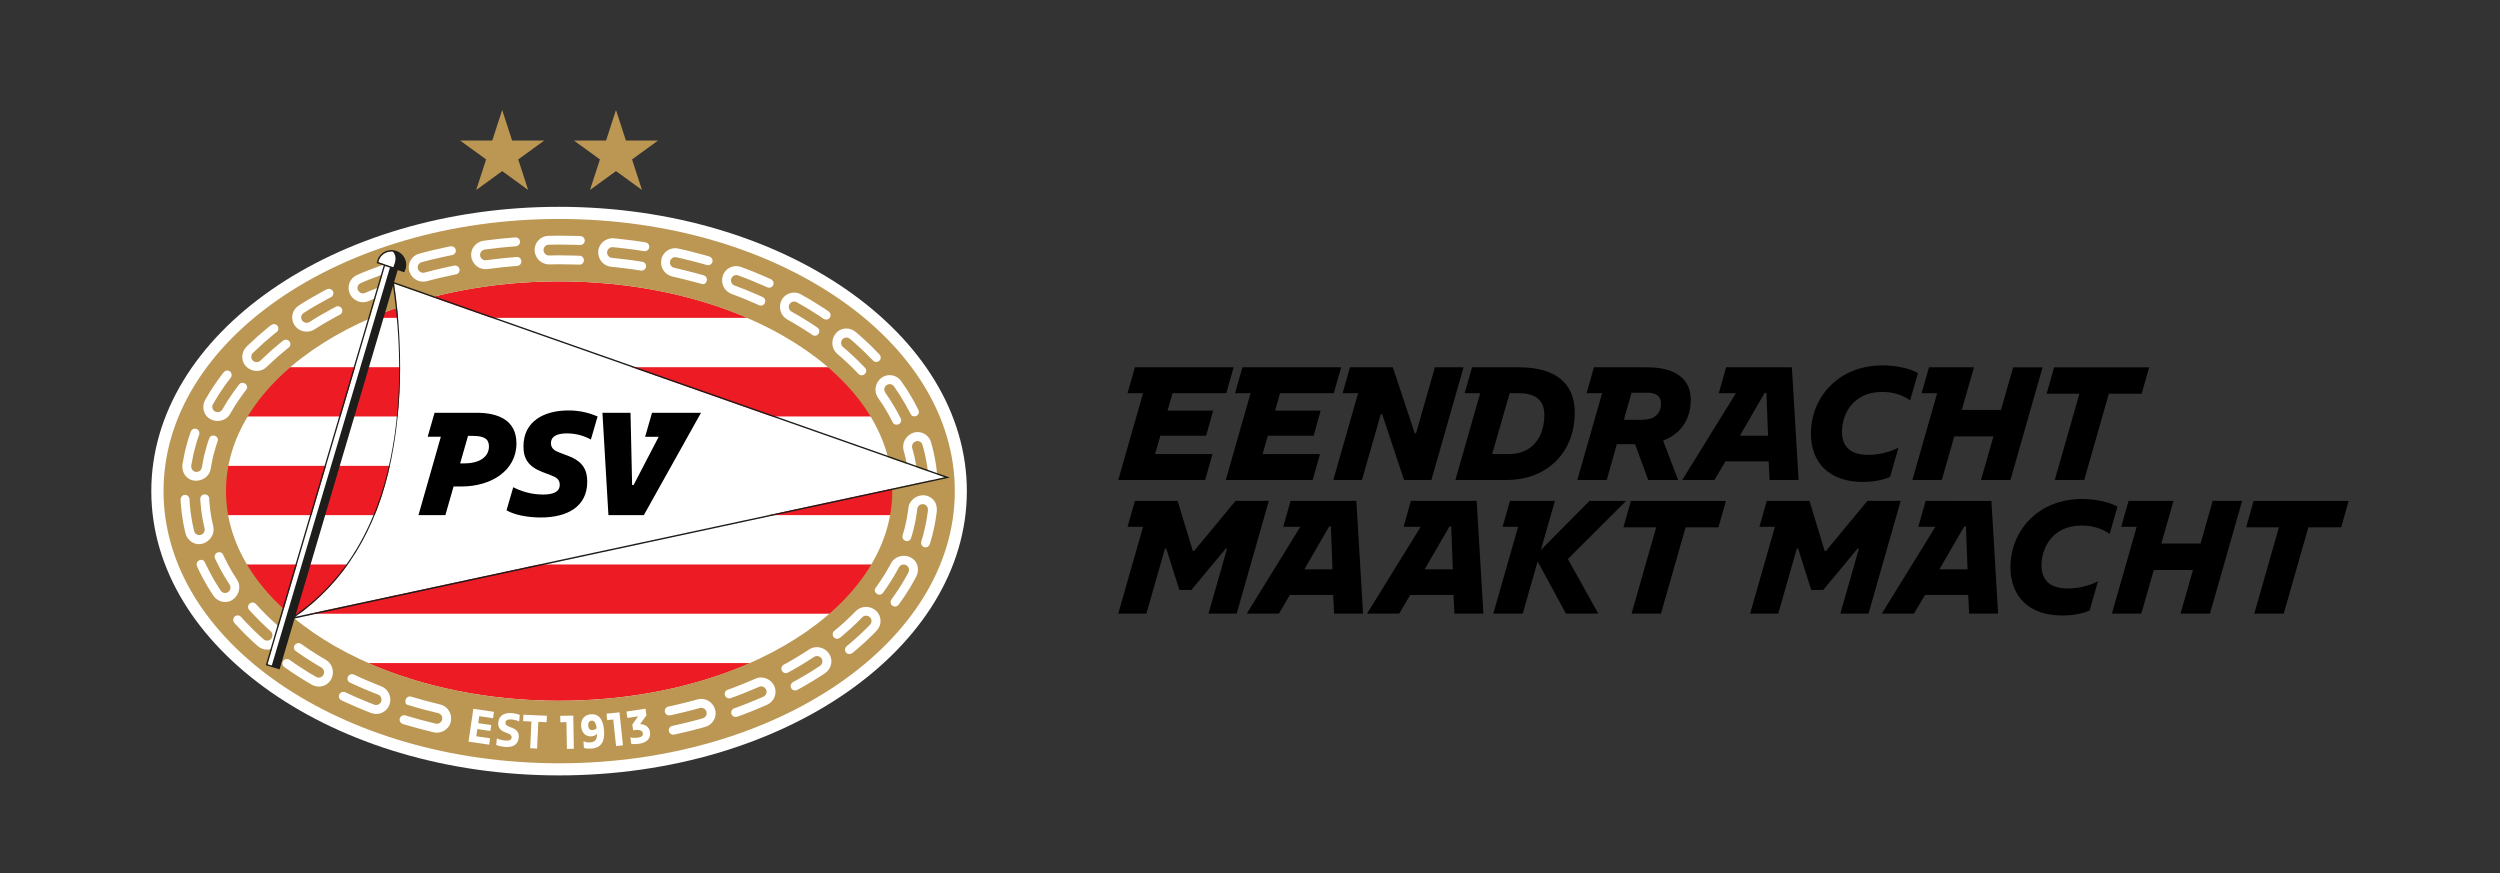 <?xml version="1.0" encoding="utf-8"?>
<!-- Generator: Adobe Illustrator 24.2.1, SVG Export Plug-In . SVG Version: 6.00 Build 0)  -->
<svg version="1.1" id="Laag_1" xmlns="http://www.w3.org/2000/svg" xmlns:xlink="http://www.w3.org/1999/xlink" x="0px" y="0px"
	 viewBox="0 0 2268.51 792.43" style="enable-background:new 0 0 2268.51 792.43;" xml:space="preserve">
<rect x="0" y="0" width="2268.51" height="792.43" fill="#333333" stroke="none"/>
<style type="text/css">
	.st0{fill:#FFFFFF;}
	.st1{fill:#ED1C24;}
	.st2{fill:#BB9753;}
	.st3{fill:#1D1D1B;}
</style>
<g>
	<g>
		<path class="st0" d="M507.24,703.6c-203.98,0-369.94-115.72-369.94-257.96c0-142.24,165.96-257.97,369.95-257.97
			c204.06,0,370.07,115.72,370.07,257.96C877.33,587.88,711.31,703.6,507.24,703.6z"/>
		<path class="st1" d="M507.34,255.3c-63.43,0-122.31,12.24-171,33.14h342.11C629.76,267.53,570.85,255.3,507.34,255.3z
			 M507.35,635.89c64.6,0,124.44-12.66,173.61-34.22H333.84C383.01,623.23,442.82,635.9,507.35,635.89z M261.39,556.92h5.16
			l0.88,1.67l2.38-1.67h483.61c15.73-13.66,28.63-28.67,38.18-44.72H223.19C232.75,528.24,245.66,543.26,261.39,556.92z
			 M808.51,422.7H206.29c-1.44,7.52-2.2,15.18-2.2,22.95c0,7.36,0.69,14.62,1.99,21.77h602.63c1.3-7.15,1.99-14.41,1.99-21.78
			C810.7,437.87,809.95,430.22,808.51,422.7z M752.14,333.19H262.68c-15.94,13.64-29.05,28.66-38.8,44.72h567.05
			C781.18,361.85,768.07,346.83,752.14,333.19z"/>
		<g>
			<path class="st2" d="M148.39,445.65c0-136.4,160.69-246.96,358.94-246.96c198.22,0,359.07,110.55,359.07,246.95
				c0,136.33-160.84,246.97-359.08,246.97C309.08,692.6,148.39,581.96,148.39,445.65 M507.32,635.89
				c167.12,0,302.33-85.23,302.33-190.26c0-105.11-135.22-190.33-302.32-190.33c-166.91,0-302.27,85.23-302.27,190.35
				C205.06,550.67,340.42,635.9,507.32,635.89z"/>
		</g>
		<path class="st0" d="M267.88,559.72c43.74-31.16,73.75-76.8,87.17-143c13.76-67.88,6.48-133.31,2.49-159.35l499.75,175.7
			L270.1,559.32"/>
		<path class="st0" d="M828.35,392.83c-3.17,1.18-5.79,3.52-7.39,6.57c-1.46,2.81-1.83,6.02-1.05,9.28l1.06,3.91
			c0.58,1.79,1.01,4.12,1.48,6.59c0.13,0.67,0.25,1.34,0.39,2.01c0.1,0.59,0.22,1.17,0.34,1.75c0.2,1,0.39,1.95,0.52,2.87l0.94,8.11
			c0.31,1.98,2,3.43,4.03,3.43c0.09,0,0.18,0,0.27-0.01c1.15-0.07,2.26-0.63,2.97-1.51c0.64-0.78,0.91-1.73,0.78-2.67l-0.48-4.21
			c-0.13-1.1-0.27-2.36-0.43-3.71l-0.07-0.61c-0.14-1.02-0.35-2.1-0.56-3.13c-0.12-0.59-0.24-1.19-0.34-1.79l-0.39-2.03
			c-0.51-2.66-0.98-5.17-1.6-7.11l-1.11-4.09c-0.32-1.19-0.14-2.48,0.51-3.65c0.59-1.14,1.6-1.98,2.82-2.37
			c1.23-0.4,2.62-0.27,3.76,0.32c1.13,0.63,1.95,1.7,2.31,3.03l1.19,4.41c0.66,2.1,1.18,4.83,1.73,7.73l0.39,2
			c0.11,0.64,0.24,1.27,0.36,1.9c0.23,1.16,0.45,2.26,0.59,3.33l1.06,9.18c0.34,2.32,2.16,4,4.33,3.85c1.08-0.06,2.11-0.6,2.82-1.47
			c0.73-0.89,1.05-2,0.89-3.13l-1.11-9.61c-0.15-1.17-0.4-2.4-0.63-3.58c-0.13-0.64-0.26-1.29-0.37-1.95l-0.37-1.9
			c-0.6-3.13-1.16-6.09-1.86-8.36l-1.24-4.58c-0.85-3.49-3.25-6.48-6.58-8.2C835.19,391.81,831.62,391.6,828.35,392.83z
			 M412.84,240.94l-0.56,0.06c-0.02,0-1.76,0.28-4.28,0.88l-9.32,2.09c-2.89,0.61-5.77,1.36-8.08,1.97l-5.42,1.42
			c-0.39,0.1-0.8,0.15-1.21,0.15c-2.21,0-4.18-1.5-4.79-3.64c-0.35-1.24-0.19-2.53,0.45-3.65c0.65-1.14,1.72-1.96,3.01-2.3
			l5.63-1.47c2.34-0.61,5.25-1.38,8.16-1.99c3.47-0.78,6.94-1.56,9.55-2.14c2.55-0.6,4.31-0.89,4.34-0.89
			c2.2-0.42,3.65-2.54,3.24-4.73c-0.36-1.9-2.06-3.27-4.04-3.27c-0.26,0-0.52,0.02-0.77,0.07c-0.02,0-1.83,0.3-4.45,0.91l-9.69,2.18
			c-3.02,0.63-6.03,1.42-8.44,2.06l-5.6,1.47c-3.41,0.84-6.25,3-7.99,6.07c-1.73,3.05-2.15,6.7-1.14,10
			c1.71,5.61,6.78,9.37,12.63,9.37c0,0,0,0,0,0c1.07,0,2.14-0.13,3.19-0.39l5.43-1.42c2.24-0.59,5.02-1.32,7.82-1.9l9.18-2.06
			c2.45-0.58,4.13-0.85,4.17-0.85c2.13-0.41,3.52-2.52,3.1-4.7C416.58,242.27,414.81,240.86,412.84,240.94z M215.1,526.02
			l-2.21-3.48c-1.46-2.16-3.21-5.25-4.58-7.73c-1.34-2.23-2.51-4.62-3.45-6.53l-2-4.04c-0.3-0.58-0.43-0.94-0.45-0.99
			c-0.58-1.35-1.95-2.21-3.51-2.21c-0.57,0-1.14,0.12-1.67,0.34c-2.04,0.87-3.02,3.2-2.19,5.17c0.01,0.02,0.16,0.44,0.5,1.12
			l2.04,4.12c1,2.04,2.25,4.58,3.67,6.97c1.42,2.57,3.25,5.8,4.8,8.1l2.29,3.6c1.44,2.29,0.88,5.18-1.3,6.73
			c-0.81,0.57-1.77,0.88-2.78,0.88c-1.67,0-3.18-0.82-4.05-2.2l-2.44-3.83c-1.66-2.47-3.68-6.05-5.06-8.54
			c-1.52-2.56-2.85-5.28-3.93-7.46l-0.66-1.35c-0.61-1.22-2.64-5.14-2.64-5.14c-1.16-1.84-3.17-1.77-4.66-1.14
			c-1,0.42-1.76,1.24-2.14,2.29c-0.38,1.04-0.34,2.2,0.1,3.23c0,0,0.17,0.47,0.56,1.23l2.22,4.51c1.12,2.28,2.51,5.11,4.09,7.76
			c2.25,4.06,3.93,6.89,5.28,8.91l2.53,3.96c2.53,3.73,6.61,5.96,10.89,5.96c2.71,0,5.28-0.88,7.42-2.55
			C217.34,539.43,218.82,531.48,215.1,526.02z M184.5,493.12c3.14-1.05,5.84-3.28,7.61-6.29c1.61-2.7,2.1-5.9,1.4-9.24l-0.89-3.95
			c-0.44-1.65-0.77-3.75-1.12-5.98c-0.14-0.88-0.28-1.79-0.44-2.7c-0.39-2.01-0.56-4.08-0.71-5.91c-0.09-1.03-0.17-2-0.28-2.85
			c-0.28-2.33-0.25-3.93-0.25-3.95l-0.05-0.5c-0.3-1.8-1.98-3.15-4.1-3.15h0c-1.1,0.02-2.12,0.46-2.86,1.25
			c-0.72,0.75-1.09,1.73-1.06,2.73c0,0.07-0.03,1.76,0.27,4.29c0.11,0.88,0.2,1.88,0.29,2.94c0.16,1.95,0.35,4.16,0.76,6.34
			c0.16,0.92,0.3,1.84,0.44,2.74c0.38,2.4,0.73,4.66,1.21,6.46l0.93,4.12c0.53,2.68-0.94,5.16-3.5,5.9
			c-0.42,0.12-0.85,0.18-1.29,0.18c-2.28,0-4.25-1.57-4.7-3.74l-1.01-4.46c-0.51-1.96-0.91-4.46-1.33-7.12
			c-0.14-0.89-0.28-1.79-0.44-2.7c-0.44-2.34-0.64-4.73-0.82-6.84c-0.1-1.11-0.19-2.15-0.3-3.08c-0.31-2.65-0.29-4.46-0.29-4.51
			c-0.08-2.27-1.88-4.05-4.17-4.05h0c-1.02,0.02-1.98,0.45-2.71,1.21c-0.8,0.84-1.23,2.01-1.2,3.2c0,0.08-0.02,1.97,0.31,4.82
			c0.11,0.95,0.21,2.01,0.3,3.13c0.2,2.25,0.42,4.8,0.88,7.31c0.15,0.91,0.29,1.81,0.43,2.7c0.45,2.84,0.88,5.53,1.42,7.64
			l1.05,4.64c0.73,3.44,3.02,6.52,6.26,8.44c1.79,1.06,3.85,1.61,5.95,1.61C181.87,493.77,183.2,493.55,184.5,493.12z
			 M345.97,622.72c-0.06-0.02-6.44-2.42-12.6-5.12c-3.23-1.32-6.41-2.79-8.52-3.78l-3.86-1.78c-0.51-0.23-1.05-0.34-1.61-0.34
			c-1.55,0-2.99,0.91-3.67,2.31c-0.49,1-0.55,2.12-0.18,3.15c0.28,0.77,0.78,1.42,1.43,1.87l-0.04,0.04l4.56,2.1
			c2.14,1,5.38,2.5,8.72,3.87c6.29,2.75,12.81,5.21,12.87,5.23c2.47,0.95,3.72,3.79,2.79,6.32c-0.69,1.87-2.5,3.12-4.52,3.12
			c-0.61,0-1.22-0.11-1.8-0.34c-0.07-0.03-6.74-2.54-13.2-5.36c-3.39-1.39-6.73-2.93-8.95-3.97l-4.05-1.87
			c-0.55-0.25-1.14-0.37-1.75-0.37c-1.59,0-3.01,0.87-3.69,2.26c-0.47,0.97-0.53,2.07-0.16,3.1c0.37,1.04,1.14,1.86,2.15,2.32
			l4.12,1.91c3.5,1.64,6.5,2.97,9.15,4.06c6.59,2.88,13.4,5.45,13.46,5.47c1.54,0.61,3.14,0.92,4.77,0.92
			c5.46,0,10.31-3.43,12.07-8.55C355.77,632.61,352.48,625.33,345.97,622.72z M399.44,639.23l-13.24-3.35l-9.04-2.57
			c-2.43-0.66-4.05-1.2-4.08-1.21c-0.37-0.12-0.76-0.17-1.15-0.17c-1.74,0-3.27,1.14-3.81,2.84c-0.48,1.5-0.53,3.89,0.98,4.53
			l1.6,0.53c0.02,0.01,1.69,0.56,4.18,1.25l9.2,2.62c6.74,1.71,13.47,3.41,13.49,3.41c2.59,0.58,4.22,3.18,3.64,5.81
			c-0.49,2.21-2.51,3.81-4.8,3.81c-0.36,0-0.73-0.04-1.08-0.12l-13.79-3.49l-9.42-2.68c-2.53-0.69-4.23-1.25-4.24-1.26l-0.64-0.21
			v0.06c-0.2-0.03-0.4-0.04-0.61-0.04c-1.78,0-3.33,1.13-3.86,2.82c-0.67,2.11,0.55,4.4,2.72,5.1c0.02,0.01,1.76,0.58,4.36,1.3
			c2.61,0.74,6.09,1.73,9.58,2.72l14.03,3.55c0.98,0.22,1.98,0.33,2.97,0.33c6.15,0,11.48-4.27,12.67-10.15
			C410.53,647.64,406.18,640.72,399.44,639.23z M295.75,598.77l-3.65-2.16c-2.17-1.23-4.96-3.02-7.87-4.89
			c-2.8-1.75-5.61-3.61-7.7-5.12l-3.47-2.4c-0.65-0.44-1.42-0.67-2.21-0.67c-1.3,0-2.54,0.64-3.31,1.69
			c-0.65,0.89-0.92,2.01-0.74,3.08c0.1,0.59,0.33,1.14,0.68,1.61l0.91,0.88c0,0,1.42,0.99,3.55,2.46c2.11,1.52,5.01,3.44,7.93,5.27
			c2.85,1.84,5.82,3.74,8.09,5.03l3.72,2.2c2.27,1.37,3.06,4.36,1.78,6.66c-0.85,1.53-2.46,2.48-4.21,2.48
			c-0.87,0-1.72-0.24-2.47-0.7l-3.85-2.28c-2.37-1.35-5.54-3.38-8.33-5.18c-3-1.88-5.98-3.85-8.18-5.43l-3.8-2.64h-0.01
			c-0.69-0.43-1.48-0.66-2.29-0.66c-1.32,0-2.52,0.6-3.28,1.64c-0.64,0.88-0.89,1.95-0.7,3.02c0.19,1.1,0.81,2.05,1.73,2.68
			l3.76,2.61c2.31,1.65,5.37,3.68,8.4,5.58c3,1.93,6.13,3.94,8.55,5.31c2.36,1.4,3.93,2.32,3.93,2.32c2.01,1.19,4.29,1.82,6.6,1.82
			c4.76,0,9.07-2.58,11.25-6.72C303.85,610.01,301.74,602.32,295.75,598.77z M794.56,351.68c-0.49,3.13,0.23,6.32,2.11,9.23
			l4.67,6.85l2.47,4.14c1.56,2.58,3.33,5.51,4.4,7.8l1.86,3.63c0.65,1.26,2,2.04,3.52,2.04c0.64,0,1.25-0.14,1.83-0.41
			c1-0.47,1.74-1.27,2.09-2.28c0.34-0.97,0.27-2.02-0.21-2.96l-1.94-3.77c-1.1-2.32-2.82-5.21-4.64-8.2l-2.58-4.33l-4.87-7.14
			c-1.46-2.23-0.96-5.22,1.13-6.79c0.84-0.63,1.84-0.96,2.89-0.96c1.6,0,3.07,0.79,3.94,2.11l5.13,7.54l2.73,4.57
			c1.83,3.01,3.71,6.16,4.88,8.64l2.99,5.23c0.86,1.35,3.09,1.47,4.59,0.77c0.94-0.44,1.65-1.23,1.99-2.21
			c0.37-1.07,0.27-2.29-0.26-3.35l-2.15-4.18c-1.25-2.63-3.21-5.91-5.11-9.06c-0.96-1.61-1.93-3.21-2.84-4.74l-5.33-7.83
			c-1.91-2.92-5.12-4.93-8.81-5.5c-3.43-0.51-6.88,0.42-9.6,2.6C796.82,345.23,795.07,348.28,794.56,351.68z M278.27,300.93
			c2.42,0,4.8-0.67,6.89-1.93l3.58-2.26c2.24-1.48,5.43-3.31,7.97-4.74c5.73-3.41,11.78-6.48,11.84-6.51l0.27-0.14v-0.02
			c1.71-1.07,2.32-3.36,1.36-5.24c-0.69-1.36-2.06-2.21-3.57-2.21c-0.63,0-1.24,0.15-1.8,0.44c-0.06,0.03-6.26,3.18-12.15,6.68
			c-2.58,1.46-5.85,3.33-8.19,4.88l-3.65,2.31c-0.76,0.48-1.64,0.73-2.55,0.73c-1.7,0-3.27-0.84-4.21-2.25
			c-0.71-1.07-0.95-2.34-0.69-3.59c0.27-1.29,1.06-2.4,2.2-3.12l3.79-2.39c2.46-1.62,5.98-3.64,8.43-5.02
			c6.06-3.6,12.42-6.84,12.49-6.87l0.27-0.15c1.8-1.11,2.48-3.44,1.52-5.33c-0.68-1.33-2.05-2.16-3.58-2.16
			c-0.67,0-1.34,0.16-1.95,0.48c-0.06,0.03-6.58,3.35-12.79,7.04c-2.73,1.54-6.18,3.52-8.65,5.15l-3.86,2.44
			c-3.04,1.85-5.11,4.8-5.83,8.3c-0.71,3.45,0.02,7.04,2.01,9.85C269.95,298.86,273.91,300.93,278.27,300.93z M177,436.21
			c0.24,0.01,0.49,0.02,0.73,0.02c6.86,0,12.77-4.82,13.44-10.92l0.76-3.94c0.18-0.79,0.34-1.68,0.51-2.63
			c0.33-1.86,0.71-3.96,1.35-6.01c0.34-1.17,0.65-2.35,0.94-3.49c0.49-1.86,0.95-3.62,1.45-5.03l1.5-4.46
			c0.52-1.78-0.85-3.6-2.69-4.3c-0.47-0.18-0.96-0.27-1.46-0.27c-1.64,0-3.1,1.02-3.64,2.54l-1.4,4.01
			c-0.55,1.54-1.05,3.45-1.58,5.47c-0.3,1.16-0.62,2.35-0.95,3.53c-0.69,2.22-1.1,4.49-1.46,6.5c-0.17,0.95-0.33,1.85-0.51,2.66
			l-0.81,4.2c-0.29,2.52-2.68,4.37-5.38,4.09c-1.25-0.14-2.39-0.77-3.19-1.78c-0.85-1.08-1.24-2.44-1.08-3.8l0.85-4.46
			c0.19-0.86,0.36-1.82,0.55-2.83c0.39-2.14,0.84-4.57,1.56-6.92c0.34-1.22,0.67-2.44,0.98-3.63c0.59-2.22,1.14-4.31,1.73-5.97
			l1.5-4.29c0.75-2.15-0.33-4.54-2.4-5.32c-0.43-0.16-0.88-0.25-1.34-0.25c-1.71,0-3.28,1.16-3.89,2.9l-1.56,4.48
			c-0.63,1.79-1.22,4.02-1.84,6.38c-0.32,1.22-0.65,2.47-1,3.7c-0.77,2.52-1.24,5.1-1.66,7.38c-0.19,1.04-0.37,2.01-0.56,2.9
			l-0.9,4.72c-0.46,3.95,0.64,7.83,3.01,10.64C170.68,434.54,173.68,436.04,177,436.21z M223.87,333.05
			c2.54,2.28,5.82,3.53,9.22,3.53c3.46,0,6.61-1.29,8.85-3.62c0.05-0.05,4.91-4.63,9.78-9.06l7.06-5.94
			c1.85-1.61,3.22-2.58,3.25-2.6c1.69-1.3,1.97-3.79,0.62-5.55c-0.78-1.02-1.95-1.6-3.23-1.6c-0.87,0-1.69,0.27-2.37,0.79
			c-0.06,0.04-1.46,1.03-3.39,2.72l-7.26,6.12c-5.04,4.58-10.05,9.31-10.11,9.37c-1.76,1.82-4.94,1.83-6.81,0.02
			c-0.92-0.88-1.44-2.09-1.46-3.38c-0.02-1.35,0.49-2.63,1.43-3.6c0.05-0.05,5.28-5,10.52-9.75l7.55-6.36
			c1.99-1.73,3.44-2.76,3.46-2.77l0.2-0.15v-0.02c1.62-1.4,1.91-3.84,0.61-5.54c-0.75-0.98-1.91-1.55-3.19-1.55
			c-0.94,0-1.84,0.31-2.59,0.88c-0.06,0.04-1.54,1.09-3.62,2.9l-7.76,6.53c-5.41,4.9-10.79,10-10.86,10.06
			c-2.66,2.75-4.06,6.27-3.93,9.91C219.95,327.73,221.38,330.81,223.87,333.05z M191.54,380.66c1.88,0.86,3.87,1.3,5.92,1.3h0
			c4.83,0,9.18-2.46,11.35-6.41l2.6-4.37c1.17-1.97,2.62-4.43,4.31-6.76c3.53-5.43,8.16-11.42,8.16-11.42
			c0.95-1.68,0.2-3.57-1.27-4.76c-0.72-0.59-1.62-0.91-2.53-0.91c-1.2,0-2.31,0.54-3.04,1.48c-0.04,0.05-4.36,5.43-8.04,11.1
			c-1.79,2.48-3.34,5.09-4.58,7.19l-2.65,4.44c-1.34,2.23-4.25,3.11-6.57,1.91c-1.16-0.6-2.04-1.69-2.41-2.99
			c-0.36-1.28-0.2-2.59,0.47-3.7l2.76-4.64c1.32-2.23,2.96-5,4.85-7.63c3.89-5.98,8.4-11.6,8.44-11.66l0.27-0.34l-0.02-0.02
			c1.09-1.76,0.75-4.12-0.86-5.43c-0.69-0.56-1.53-0.85-2.42-0.85c-1.29,0-2.51,0.61-3.33,1.67c-0.05,0.06-4.73,5.91-8.78,12.13
			c-1.99,2.78-3.73,5.71-5.12,8.06l-2.82,4.74c-1.83,3.33-2.22,7.22-1.07,10.69C186.23,376.72,188.5,379.27,191.54,380.66z
			 M247.83,563.9c-1.16-1.05-2.53-2.38-3.97-3.78c-0.86-0.83-1.75-1.7-2.65-2.55c-1.57-1.51-3.06-3.1-4.39-4.51
			c-0.7-0.75-1.36-1.45-1.96-2.07c-1.71-1.74-2.76-3.02-2.78-3.04c-1.33-1.53-3.94-1.65-5.57-0.25c-1.68,1.45-1.9,3.97-0.48,5.61
			c0.04,0.05,1.12,1.37,2.92,3.2c0.63,0.64,1.31,1.37,2.04,2.15c1.37,1.45,2.91,3.1,4.54,4.67c0.92,0.88,1.83,1.76,2.71,2.61
			c1.5,1.45,2.92,2.83,4.14,3.94l3.22,2.85c1.96,1.74,2.15,4.84,0.41,6.9c-0.9,1.06-2.21,1.67-3.61,1.67c-1.2,0-2.36-0.45-3.28-1.26
			l-3.36-2.97c-1.29-1.18-2.82-2.66-4.45-4.24c-0.88-0.85-1.78-1.72-2.68-2.58c-1.69-1.64-3.32-3.37-4.75-4.89
			c-0.75-0.8-1.46-1.55-2.11-2.21c-1.85-1.9-2.99-3.28-3.01-3.31c-0.79-0.91-1.94-1.43-3.14-1.43c-0.96,0-1.89,0.34-2.62,0.96
			c-0.79,0.68-1.27,1.63-1.35,2.69c-0.08,1.08,0.25,2.14,0.94,3.01l0.11,0.14c0.01,0.02,1.22,1.48,3.15,3.46
			c0.65,0.67,1.37,1.43,2.14,2.25c1.49,1.59,3.19,3.39,4.95,5.1c0.91,0.87,1.81,1.74,2.69,2.59c1.7,1.65,3.31,3.2,4.67,4.44
			l3.45,3.05c2.38,2.17,5.45,3.37,8.64,3.37c3.9,0,7.5-1.72,9.87-4.72c4.34-5.47,3.76-13.4-1.32-18.06L247.83,563.9z M759.73,321.1
			l3.2,2.69c1.2,1.02,2.59,2.33,4.07,3.71c0.87,0.82,1.77,1.66,2.69,2.5c2.21,1.96,4.26,4.09,5.9,5.79l3.5,3.61
			c0.75,0.74,1.75,1.14,2.81,1.14c1.02,0,2.01-0.38,2.77-1.08c0.83-0.75,1.33-1.81,1.36-2.9c0.03-1.03-0.35-2-1.07-2.72l-3.47-3.58
			c-1.74-1.81-3.91-4.06-6.27-6.17c-0.94-0.86-1.88-1.74-2.78-2.58c-1.52-1.43-2.96-2.77-4.21-3.84l-3.3-2.77
			c-2.01-1.69-2.27-4.78-0.58-6.88c0.9-1.11,2.25-1.75,3.69-1.75c1.16,0,2.3,0.42,3.2,1.18l3.43,2.89c1.3,1.11,2.83,2.54,4.45,4.06
			c0.91,0.85,1.85,1.74,2.81,2.61c2.43,2.16,4.68,4.5,6.48,6.38l4.49,4.42c1.55,0.95,3.65,0.81,4.95-0.38
			c0.81-0.73,1.27-1.73,1.3-2.83c0.03-1.12-0.39-2.19-1.19-2.99l-3.71-3.83c-1.89-1.96-4.23-4.39-6.77-6.66
			c-0.94-0.87-1.88-1.75-2.79-2.6c-1.71-1.6-3.32-3.1-4.7-4.28l-3.51-2.96c-2.37-2.06-5.38-3.19-8.46-3.19
			c-3.98,0-7.64,1.8-10.02,4.94C753.78,308.66,754.53,316.57,759.73,321.1z M741.16,587.23c-2.52,0-4.93,0.74-6.94,2.12l-3.55,2.27
			c-0.66,0.41-1.37,0.87-2.14,1.36c-1.73,1.12-3.7,2.38-5.73,3.54c-1.12,0.65-2.24,1.31-3.31,1.95c-1.72,1.02-3.34,1.98-4.71,2.73
			l-3.73,2.02c-1.88,1.03-2.56,3.47-1.52,5.43c0.7,1.32,2.05,2.15,3.53,2.15c0.65,0,1.29-0.16,1.86-0.47l3.8-2.06
			c1.46-0.8,3.19-1.83,5.02-2.91c1.05-0.62,2.12-1.26,3.2-1.89c2.12-1.21,4.16-2.52,5.95-3.67c0.76-0.49,1.48-0.95,2.14-1.37
			l3.65-2.34c0.79-0.54,1.72-0.82,2.68-0.82c1.61,0,3.12,0.79,4.04,2.13c0.74,1.06,1.01,2.35,0.77,3.64
			c-0.25,1.31-0.99,2.45-2.09,3.19c0,0-1.51,0.96-3.76,2.41c-0.69,0.43-1.43,0.91-2.22,1.42c-1.85,1.19-3.94,2.54-6.11,3.77
			c-1.07,0.63-2.14,1.26-3.18,1.88c-1.94,1.15-3.77,2.24-5.3,3.07l-4.18,2.27v0.01c-1.78,1.14-2.43,3.49-1.44,5.36
			c0.69,1.3,2.04,2.1,3.54,2.1c0.7,0,1.4-0.18,2.02-0.52l4.01-2.18c1.57-0.86,3.45-1.98,5.45-3.16c1.05-0.63,2.14-1.27,3.23-1.9
			c2.27-1.29,4.45-2.7,6.38-3.94c0.77-0.5,1.5-0.96,2.17-1.39l3.86-2.47c3.08-2.12,5.11-5.25,5.71-8.8
			c0.56-3.35-0.23-6.69-2.23-9.41C749.49,589.29,745.42,587.23,741.16,587.23z M714.27,289.83l3.67,2.1
			c0.49,0.28,1.02,0.58,1.57,0.9c1.97,1.13,4.21,2.4,6.4,3.84c2.86,1.8,5.71,3.6,7.84,4.94l3.47,2.39c0.63,0.44,1.38,0.67,2.15,0.67
			c1.32,0,2.57-0.66,3.35-1.77c0.62-0.89,0.87-1.97,0.68-3.03c-0.18-1.04-0.76-1.94-1.62-2.55l-3.57-2.46l-8.03-5.07
			c-2.28-1.49-4.59-2.82-6.64-3.98l-5.31-3.04c-2.32-1.37-3.15-4.28-1.89-6.64c0.84-1.57,2.47-2.55,4.25-2.55
			c0.84,0,1.67,0.23,2.4,0.66l5.5,3.15c2.09,1.2,4.47,2.55,6.8,4.08l8.3,5.24l3.81,2.63h0.01c0.67,0.43,1.43,0.65,2.22,0.65
			c1.33,0,2.57-0.64,3.32-1.71c0.6-0.86,0.83-1.91,0.65-2.96c-0.2-1.11-0.82-2.08-1.77-2.73l-3.79-2.61l-8.49-5.36
			c-2.45-1.61-5.04-3.08-7.12-4.26l-5.49-3.15c-1.95-1.12-4.16-1.71-6.39-1.71c-4.79,0-9.26,2.72-11.38,6.92
			C705.99,278.71,708.23,286.36,714.27,289.83z M690.55,614.75c-1.78,0-3.5,0.37-5.08,1.11c0,0-6.27,2.64-12.54,5.26l-8.74,3.37
			c-2.34,0.9-3.97,1.43-3.99,1.44c-2.04,0.72-3.1,3.01-2.37,5.11c0.64,1.83,2.55,2.97,4.45,2.66v0.05l0.64-0.21
			c0.02-0.01,1.7-0.55,4.11-1.48l8.04-3.09l13.69-5.71c0.62-0.29,1.29-0.43,1.97-0.43c1.89,0,3.63,1.12,4.43,2.86
			c0.54,1.17,0.59,2.48,0.14,3.7c-0.46,1.25-1.39,2.25-2.6,2.81c-0.06,0.03-6.62,2.85-13.14,5.51l-9.15,3.53
			c-2.45,0.94-4.15,1.49-4.17,1.5c-2.12,0.75-3.25,3.06-2.52,5.16c0.56,1.61,2.1,2.68,3.85,2.68c0.47,0,0.94-0.08,1.38-0.23
			c0.02-0.01,1.77-0.57,4.29-1.55l9.31-3.59c6.65-2.71,13.33-5.59,13.41-5.62c3.36-1.55,5.87-4.26,7.07-7.64
			c1.13-3.2,0.94-6.64-0.55-9.68C700.22,617.7,695.54,614.75,690.55,614.75z M838.03,449.4l-0.37,0c-3.25,0-6.4,1.18-8.89,3.31
			c-1.89,1.67-4.2,4.44-4.5,8.18c0,0.02-0.09,1.61-0.52,3.92c-0.16,0.85-0.3,1.8-0.45,2.82c-0.27,1.82-0.57,3.88-1.1,5.88
			c-0.19,0.82-0.37,1.64-0.55,2.44c-0.51,2.29-1,4.45-1.56,6.15l-1.32,4.5h0.07c-0.17,1.81,0.96,3.58,2.8,4.21
			c0.44,0.15,0.89,0.22,1.35,0.22c1.77,0,3.25-1.08,3.69-2.67l1.19-4.06c0.61-1.84,1.13-4.16,1.68-6.62
			c0.18-0.82,0.37-1.65,0.56-2.46c0.56-2.16,0.89-4.37,1.18-6.32c0.15-1.04,0.3-2.02,0.47-2.89c0.46-2.51,0.55-4.19,0.55-4.24
			c0.25-2.53,2.67-4.49,5.33-4.3c1.26,0.09,2.4,0.67,3.22,1.65c0.88,1.04,1.28,2.38,1.15,3.79c0,0.02-0.11,1.83-0.58,4.46
			c-0.17,0.92-0.33,1.96-0.5,3.07c-0.31,2.09-0.67,4.46-1.26,6.77c-0.18,0.77-0.35,1.55-0.52,2.32c-0.62,2.75-1.2,5.35-1.86,7.37
			l-1.28,4.38c-0.61,2.27,0.49,4.5,2.56,5.21c0.4,0.14,0.82,0.21,1.24,0.21c1.81,0,3.43-1.25,3.92-3.04l1.33-4.55
			c0.7-2.16,1.33-4.93,1.98-7.86c0.17-0.78,0.35-1.56,0.53-2.34c0.63-2.48,1.01-5.01,1.35-7.24c0.17-1.12,0.33-2.17,0.5-3.11
			c0.51-2.81,0.62-4.7,0.63-4.77c0.34-3.97-0.71-7.56-2.96-10.09C844.77,451.02,841.55,449.49,838.03,449.4z M794.65,553.95
			c-2.48-2.11-5.61-3.27-8.83-3.27c-3.54,0-6.81,1.35-9.24,3.82c-0.01,0.01-1.11,1.25-2.88,2.94l-6.27,6l-7.23,6.42l-3.24,2.66
			c-1.64,1.35-1.85,3.85-0.47,5.59c0.77,0.97,1.92,1.53,3.15,1.53c0.9,0,1.76-0.3,2.46-0.87l3.35-2.74l7.11-6.28l6.83-6.54
			c1.86-1.78,2.98-3.04,3.02-3.08c0.9-0.94,2.13-1.46,3.47-1.46c1.27,0,2.48,0.47,3.41,1.33c0.94,0.86,1.48,2.04,1.52,3.32
			c0.04,1.34-0.45,2.62-1.4,3.62c-0.01,0.01-1.21,1.35-3.12,3.18l-7.13,6.82l-7.38,6.52l-3.46,2.85c-1.74,1.43-2.04,4-0.65,5.73
			c0.75,0.94,1.88,1.47,3.1,1.47c0.96,0,1.92-0.34,2.69-0.96l3.57-2.93l7.61-6.73l7.34-7.03c1.99-1.91,3.25-3.32,3.25-3.32
			c2.59-2.64,3.92-6.1,3.76-9.72C798.81,559.33,797.27,556.18,794.65,553.95z M825.54,505.42c-3.1-1.33-6.66-1.44-9.8-0.34
			c-3.28,1.08-5.85,3.23-7.24,6.07c0,0.01-0.16,0.37-0.49,0.95l-1.47,2.58c-0.31,0.54-0.64,1.12-0.99,1.74
			c-1.04,1.85-2.22,3.96-3.59,5.99l-0.34,0.54c-1.67,2.63-3.25,5.12-4.64,6.97l-2.8,4.12c-1,1.79-0.13,3.59,1.35,4.72
			c0.72,0.55,1.61,0.85,2.5,0.85c1.26,0,2.39-0.57,3.08-1.57l2.47-3.47c1.45-1.92,3.09-4.51,4.83-7.25l0.38-0.59
			c1.45-2.16,2.7-4.39,3.8-6.36c0.35-0.62,0.68-1.21,0.99-1.75l1.53-2.7c0.37-0.66,0.54-1.06,0.54-1.06
			c0.79-1.6,2.44-2.59,4.31-2.59c0.76,0,1.5,0.17,2.19,0.5c1.14,0.54,2,1.51,2.42,2.73c0.44,1.28,0.34,2.68-0.28,3.94
			c-0.01,0.01-0.18,0.41-0.55,1.07l-1.61,2.86c-0.33,0.57-0.68,1.19-1.05,1.85c-1.17,2.07-2.49,4.43-4.02,6.7
			c-1.9,3-3.86,6.1-5.48,8.26l-2.63,3.68c-1.3,1.9-0.96,4.41,0.77,5.74c0.69,0.52,1.51,0.8,2.39,0.8c1.34,0,2.6-0.66,3.37-1.78
			l2.71-3.8c1.67-2.23,3.69-5.42,5.64-8.5l0.07-0.1c1.63-2.45,3.05-4.97,4.3-7.2c0.34-0.61,0.67-1.18,0.97-1.72l1.67-2.97
			c0.41-0.73,0.61-1.17,0.61-1.17c1.65-3.32,1.97-7.11,0.89-10.39C831.2,509.41,828.76,506.81,825.54,505.42z M468.86,233.2
			l-4.34,0.37c-0.89,0.09-1.89,0.17-2.96,0.25c-2.02,0.16-4.31,0.33-6.58,0.64l-13.83,1.65c-2.63,0.43-5.09-1.49-5.48-4.1
			c-0.4-2.67,1.48-5.17,4.16-5.58l14.13-1.68c2.28-0.31,4.6-0.49,6.64-0.65c1.11-0.09,2.15-0.17,3.07-0.26l4.43-0.37
			c2.23-0.19,3.92-2.15,3.76-4.37c-0.15-2.19-2.07-3.86-4.4-3.69l-4.5,0.38c-0.92,0.09-1.94,0.17-3.03,0.26
			c-2.11,0.16-4.49,0.35-6.85,0.67l-14.35,1.71c-3.6,0.55-6.73,2.44-8.82,5.34c-2.01,2.77-2.8,6.14-2.24,9.48
			c1.06,6.28,6.52,11.02,12.71,11.02h0c0.62,0,1.25-0.05,1.85-0.14l13.62-1.62c2.19-0.3,4.42-0.47,6.38-0.62
			c1.08-0.08,2.08-0.16,2.97-0.25l4.71-0.4v-0.03c1.93-0.4,3.33-2.23,3.19-4.29C472.98,234.71,471.05,233.02,468.86,233.2z
			 M497.98,222.05l4.45-0.07c2.66-0.07,6.2-0.1,9.75,0l9.78,0.17c2.62,0.02,4.39,0.14,4.42,0.14l0.19,0c2.18,0,3.96-1.69,4.05-3.84
			c0.1-2.22-1.66-4.12-3.92-4.24c-0.02,0-1.84-0.12-4.52-0.14l-9.9-0.16c-3.61-0.1-7.24-0.07-9.93,0l-4.5,0.08
			c-3.54,0.02-6.82,1.44-9.24,4c-2.41,2.55-3.65,5.87-3.48,9.36c0.34,7.05,6.1,12.57,13.2,12.57l4.29-0.07
			c2.56-0.07,5.97-0.1,9.41,0l9.43,0.16c2.52,0.02,4.24,0.13,4.27,0.13l0.18,0c2.11,0,3.84-1.69,3.93-3.85
			c0.1-2.21-1.61-4.12-3.8-4.24c-0.02,0-1.78-0.12-4.37-0.14l-9.56-0.16c-3.49-0.1-6.98-0.08-9.59,0l-4.43,0.07
			c-2.62,0-4.81-2.16-4.89-4.81c-0.04-1.29,0.43-2.51,1.32-3.45C495.42,222.61,496.65,222.07,497.98,222.05z M663.65,266.63
			l3.97,1.52c0.81,0.32,1.71,0.66,2.68,1.02c1.86,0.7,3.97,1.48,6.02,2.4l8.62,3.66c2.32,0.94,3.83,1.71,3.86,1.72
			c0.51,0.24,1.05,0.36,1.61,0.36c1.54,0,2.96-0.93,3.63-2.36c0.71-1.52,0.4-3.26-0.65-4.43l-1.22-0.92
			c-0.02-0.01-1.6-0.81-3.98-1.79l-8.77-3.72c-2.1-0.94-4.25-1.74-6.16-2.45c-0.99-0.37-1.92-0.72-2.75-1.05l-4.05-1.54
			c-2.52-0.99-3.79-3.74-2.9-6.27c0.68-1.93,2.5-3.23,4.53-3.23c0.59,0,1.18,0.11,1.74,0.33l4.15,1.58
			c0.83,0.33,1.77,0.68,2.76,1.06c1.96,0.73,4.19,1.56,6.35,2.53l9.03,3.83c2.42,1,4.02,1.8,4.05,1.81
			c0.55,0.26,1.14,0.39,1.74,0.39c1.57,0,3-0.91,3.66-2.31c0.94-2.01,0.02-4.45-2.04-5.42c-0.02-0.01-1.67-0.84-4.17-1.87l-9.19-3.9
			c-2.22-0.99-4.48-1.83-6.49-2.58c-1.01-0.38-1.97-0.74-2.82-1.08l-4.24-1.61c-1.48-0.56-3.02-0.85-4.58-0.85
			c-5.56,0-10.45,3.51-12.16,8.73C653.7,256.9,657.1,264.13,663.65,266.63z M585.67,219.91l-4.62-0.71c-2.6-0.4-6.16-0.96-9.68-1.33
			l-9.84-1.17c-2.67-0.34-4.5-0.46-4.51-0.46c-7.34-0.61-13.7,4.79-14.18,11.82c-0.48,7.13,4.76,13.41,11.68,13.99
			c0.02,0,1.73,0.12,4.23,0.44l9.36,1.11c3.28,0.34,6.48,0.84,9.05,1.24l4.49,0.69c0.2,0.03,0.39,0.04,0.58,0.04
			c1.94,0,3.64-1.47,3.97-3.43c0.18-1.07-0.07-2.14-0.7-3.01c-0.54-0.75-1.3-1.27-2.18-1.5l-4.72-0.75
			c-2.54-0.4-6.02-0.94-9.48-1.31l-9.49-1.13c-2.58-0.33-4.34-0.45-4.35-0.45c-1.28-0.11-2.44-0.71-3.27-1.71
			c-0.83-1-1.23-2.26-1.12-3.56c0.21-2.5,2.37-4.47,4.92-4.47c0.14,0,0.28,0,0.44,0.02c0.02,0,1.79,0.12,4.4,0.46l9.72,1.15
			c3.44,0.36,6.93,0.9,9.47,1.3l4.59,0.7c2.25,0.33,4.31-1.19,4.67-3.37c0.17-1.04-0.08-2.09-0.7-2.96
			C587.75,220.67,586.78,220.08,585.67,219.91z M636.22,634.19c-1.14,0-2.28,0.15-3.38,0.45l-4.11,1.17
			c-1.52,0.43-3.39,0.89-5.37,1.38c-1.21,0.3-2.47,0.62-3.73,0.94c-2.67,0.7-5.73,1.43-9.13,2.15l-4.18,0.92
			c-2.11,0.47-3.47,2.63-3.02,4.8c0.43,2.13,2.6,3.56,4.72,3.1l4.24-0.94c3.57-0.76,6.62-1.48,9.32-2.19
			c1.17-0.3,2.34-0.59,3.48-0.88c2.13-0.53,4.15-1.03,5.79-1.5l4.18-1.18c0.42-0.12,0.86-0.18,1.3-0.18c2.16,0,4.1,1.46,4.73,3.55
			c0.37,1.23,0.22,2.53-0.4,3.67c-0.64,1.16-1.7,2-2.98,2.36l-4.28,1.21c-1.67,0.47-3.73,0.98-5.91,1.53
			c-1.16,0.29-2.36,0.59-3.56,0.89c-2.81,0.74-6.01,1.49-9.5,2.24l-4.35,0.96c-2.18,0.49-3.6,2.66-3.15,4.83
			c0.38,1.84,2.04,3.17,3.95,3.17c0.3,0,0.6-0.03,0.9-0.1l4.41-0.98c3.68-0.79,6.85-1.53,9.69-2.28c1.26-0.33,2.52-0.64,3.74-0.94
			c2.17-0.54,4.22-1.06,5.9-1.53c2.61-0.74,4.35-1.23,4.35-1.23c3.44-0.94,6.27-3.17,7.96-6.28c1.67-3.08,2.01-6.59,0.96-9.9
			C647.02,637.9,641.97,634.19,636.22,634.19z M609.95,250.89l4.18,0.94c2.24,0.46,5.38,1.24,9.1,2.24l9.07,2.37
			c0,0,5.03,1.33,5.18,1.38c1.73,0.47,3.31-1.19,3.83-2.9c0.61-2.01-0.42-4.13-2.31-4.89l-4.52-1.37l-9.24-2.41
			c-3.87-1.04-7-1.81-9.3-2.29l-4.24-0.95c-2.59-0.58-4.25-3.2-3.7-5.84c0.46-2.21,2.45-3.82,4.73-3.82c0.37,0,0.73,0.04,1.09,0.12
			l4.35,0.98c2.31,0.48,5.5,1.26,9.48,2.33c3.44,0.9,6.88,1.8,9.45,2.47l4.27,1.27c2.11,0.62,4.44-0.64,5.07-2.7
			c0.64-2.13-0.61-4.4-2.8-5.06l-4.35-1.3l-9.61-2.51c-2.71-0.73-6.6-1.74-9.67-2.38l-4.4-0.99c-0.98-0.23-1.98-0.35-2.98-0.35
			c-6.13,0-11.41,4.35-12.55,10.36C598.75,242.54,603.09,249.27,609.95,250.89z M352.72,238.79c-0.46,0-0.91,0.07-1.35,0.22
			c-0.07,0.02-6.97,2.31-13.64,4.95c-6.76,2.45-13.42,5.41-13.48,5.44c-3.3,1.36-5.83,3.93-7.12,7.24
			c-1.25,3.23-1.13,6.87,0.33,9.97c2.19,4.64,6.9,7.63,12,7.63h0c1.69,0,3.34-0.32,4.92-0.97c0.06-0.03,6.28-2.79,12.61-5.09
			c1.37-0.54,2.75-1.07,4.07-1.56v-8.61c-2.11,0.76-4.55,1.67-6.96,2.62c-6.47,2.35-12.83,5.17-12.89,5.2
			c-0.59,0.25-1.22,0.38-1.86,0.38c-1.96,0-3.75-1.17-4.55-2.97c-0.52-1.17-0.55-2.48-0.08-3.67c0.49-1.23,1.43-2.2,2.68-2.73
			c0.06-0.03,6.58-2.92,13.2-5.32c6.54-2.6,13.3-4.83,13.37-4.85l0.33-0.11v-0.02c1.91-0.84,2.91-3.01,2.25-5.01
			C356.03,239.89,354.48,238.79,352.72,238.79z"/>
		<path class="st0" d="M343.25,237.91l22.87,7.59c0.8-1.62,1.24-3.45,1.24-5.21c0-6.68-5.45-12.11-12.15-12.11
			C349.35,228.18,344.4,232.24,343.25,237.91"/>
		<polyline class="st0" points="242.71,602.74 252.85,605.85 359.68,244.63 349.32,241.43 242.71,602.74 		"/>
		<g>
			<path class="st0" d="M429.51,643.18l18.72,2.75l-0.85,5.79l-12.51-1.84l-0.93,6.3l11.83,1.74l-0.79,5.36l-11.83-1.74l-0.96,6.55
				l12.51,1.84l-0.85,5.79l-18.72-2.75L429.51,643.18z"/>
			<path class="st0" d="M450.29,676.02l0.56-5.99c1.64,0.89,4.89,1.71,7.5,1.96c3.68,0.35,5.66-0.5,5.87-2.73
				c0.16-1.71-0.86-2.76-3.11-3.66l-3.33-1.35c-5.04-2.03-5.93-5.35-5.62-8.65c0.68-7.24,6.55-9.06,12.68-8.48
				c2.01,0.19,4.94,0.72,6.8,1.63l-0.56,5.99c-1.64-0.97-4.38-1.67-6.65-1.88c-3.64-0.34-5.58,0.55-5.79,2.74
				c-0.16,1.71,0.86,2.76,3.11,3.66l3.33,1.35c5.04,2.03,5.94,5.31,5.62,8.65c-0.68,7.28-6.47,9.07-12.68,8.48
				C455.93,677.54,452.49,676.96,450.29,676.02z"/>
			<path class="st0" d="M474.96,648.53l21.31,0.97l-0.27,5.84l-7.52-0.34l-1.1,24.23l-6.27-0.29l1.1-24.23l-7.52-0.34L474.96,648.53
				z"/>
			<path class="st0" d="M514.01,655.31l-5.55,0.09l-0.1-5.85l11.83-0.2l0.51,30.1l-6.28,0.11L514.01,655.31z"/>
			<path class="st0" d="M529.83,678.63l-0.37-6.05c1.77,0.84,3.69,1.24,5.93,1.1c3.69-0.23,6.56-1.83,6.4-7.89
				c-1.29,1.42-3.09,2.26-5.32,2.4c-5.19,0.32-8.78-3.42-9.15-9.43c-0.42-6.74,3.63-10.3,9.08-10.64
				c8.45-0.52,11.26,7.23,11.74,15.04c0.7,11.29-3.86,15.66-11.84,16.15C534.1,679.44,531.51,679.3,529.83,678.63z M541.43,660.81
				c-0.59-4.62-2.03-7.07-4.61-6.91c-1.37,0.08-3.3,0.94-3.08,4.54c0.15,2.4,1.12,4.2,3.87,4.03
				C539.03,662.38,540.38,661.78,541.43,660.81z"/>
			<path class="st0" d="M556.47,652.86l-5.52,0.59l-0.62-5.82l11.76-1.25l3.18,29.93l-6.24,0.66L556.47,652.86z"/>
			<path class="st0" d="M572.85,674.97l-0.88-5.87c1.64,0.49,4.44,0.6,6.99,0.21c1.83-0.27,4.81-0.98,4.37-3.92
				c-0.34-2.25-2.34-3.73-8.8-2.76l-0.77-5.1l5.22-7.52l-9.65,1.45l-0.87-5.78l17.26-2.59l0.89,5.95l-5.8,8
				c4.91,0.31,8.24,2.46,8.96,7.26c0.85,5.65-2.61,9.52-9.76,10.59C578.02,675.19,574.92,675.4,572.85,674.97z"/>
		</g>
		<path class="st3" d="M357.61,256.06l3.25-10.98l5.87,1.95l0.25-0.46c1.06-1.91,1.64-4.14,1.64-6.28c0-0.42-0.08-1.44-0.09-1.52
			c-0.04-0.39-0.18-1.17-0.18-1.18c-0.87-4.31-3.86-7.94-7.99-9.64l0,0c-1.59-0.66-3.33-1.03-5.15-1.03
			c-6.65,0-12.24,4.76-13.29,11.32l-0.08,0.53l6.35,2.11L241.15,603.58l12.54,3.85l13.63-46.2l594.55-127.88L357.61,256.06
			 M343.25,237.91c1.16-5.67,6.1-9.73,11.96-9.73c0.42,0,0.83,0.02,1.23,0.06l0.53,0.68c2.96,3.77,2.14,8.15-0.06,13.53
			L343.25,237.91z M349.32,241.43l4.5,1.39L246.61,603.94l-3.9-1.2L349.32,241.43z M356.6,259.49
			c6.18,41.3,27.56,217.49-88.25,298.27L356.6,259.49z M267.88,559.72c43.74-31.16,73.75-76.8,87.17-143
			c13.76-67.88,6.48-133.31,2.49-159.35l499.75,175.7L267.88,559.72z"/>
		<g>
			<polygon points="591.64,374.56 585.4,396.33 597.7,396.33 574.92,440.12 573.59,440.12 572.13,374.56 546.65,374.56 
				552.09,467.45 584.21,467.45 636.09,374.56 			"/>
			<path d="M474.99,405.08c0,11.15,4.51,18.45,17.52,23.36l7.04,2.65c4.91,1.86,8.36,3.72,8.36,8.76c0,7.3-7.43,8.89-15.26,8.89
				c-11.15,0-20.17-3.19-26.94-6.64l-6.1,20.97c7.3,4.25,19.37,6.5,31.05,6.5c24.15,0,42.2-9.82,42.2-32.51
				c0-10.88-4.11-18.44-17.52-23.49l-7.04-2.65c-4.51-1.73-8.36-3.59-8.36-8.76c0-7.17,7.3-8.89,14.6-8.89
				c9.02,0,16.32,2.65,21.63,5.57l6.1-20.97c-6.64-2.65-14.73-5.44-26.41-5.44C493.97,372.44,474.99,381.99,474.99,405.08z"/>
			<path d="M432.66,374.56h-38.35l-6.24,21.76h11.94l-20.3,71.13h24.42l7.43-26.01h7.3c26.41,0,49.76-14.07,49.76-39.15
				C468.62,380.93,451.5,374.56,432.66,374.56z M421.78,420.48h-4.23l7.13-24.95h4.27c10.22,0,14.73,2.66,14.73,9.55
				C443.67,415.57,433.46,420.48,421.78,420.48z"/>
		</g>
	</g>
	<path class="st2" d="M464.69,127.54l-9-27.71l-9.01,27.71h-29.14l23.57,17.13l-9.01,27.71l23.58-17.13l23.57,17.13l-9.01-27.71
		l23.57-17.13H464.69z M597.09,127.54h-29.14l-9-27.71l-9,27.71h-29.14l23.57,17.13l-9,27.71l23.57-17.13l23.58,17.13l-9.01-27.71
		L597.09,127.54z"/>
</g>
<g>
	<path d="M1112.71,356.81h-48.78l-4.5,15.77h41.38l-6.39,22.79h-41.52l-4.79,16.65h52.12l-6.68,23.52h-78.84l22.5-78.73h-14.08
		l6.68-23.52h89.58L1112.71,356.81z"/>
	<path d="M1210.28,356.81h-48.78l-4.5,15.77h41.38l-6.39,22.79h-41.52l-4.79,16.65h52.12l-6.68,23.52h-78.84l22.5-78.73h-14.08
		l6.68-23.52h89.58L1210.28,356.81z"/>
	<path d="M1232.35,356.81h-14.08l6.68-23.52h38.91l19.89,59.88h1.16l17.13-59.88h25.99l-29.18,102.24h-24.83l-19.89-59.88h-1.16
		l-17.13,59.88h-25.99L1232.35,356.81z"/>
	<path d="M1367.08,435.54h-46.46l22.5-78.73h-14.08l6.68-23.52h42.69c33.1,0,50.53,14.61,50.53,41.04
		C1428.93,411,1403.38,435.54,1367.08,435.54z M1369.84,356.81l-15.83,55.21h15.53c19.31,0,31.8-13.73,31.8-35.64
		c0-13.15-7.84-19.57-23.23-19.57H1369.84z"/>
	<path d="M1431.26,435.54l22.5-78.73h-14.08l6.68-23.52h48.06c26.13,0,39.78,10.66,39.78,29.5c0,17.24-8.71,30.96-25.12,36.95
		l13.65,35.79h-27.15l-11.91-32.43h-16.55l-9.15,32.43H1431.26z M1480.47,356.37l-6.97,24.54h16.84c10.16,0,16.84-4.97,16.84-14.75
		c0-6.43-4.07-9.79-12.05-9.79H1480.47z"/>
	<path d="M1632.05,435.54h-26.28l-0.87-16.94h-39.2l-10.02,16.94h-29.18l48.64-78.73h-15.53l6.68-23.52h59.67L1632.05,435.54z
		 M1601.27,356.52l-22.5,38.85h25.55l-1.45-38.85H1601.27z"/>
	<path d="M1643.23,393.33c0-32.28,24.54-61.78,64.9-61.78c12.05,0,24.68,2.63,32.23,7.01l-7.11,24.68
		c-7.26-5.11-15.97-7.6-25.26-7.6c-27.3,0-36.59,21.03-36.59,36.08c0,14.31,8.57,21.03,23.96,21.03c8.71,0,19.02-2.19,27.3-6.57
		l-7.55,26.44c-7.26,3.51-16.99,4.67-24.83,4.67C1660.65,437.29,1643.23,420.64,1643.23,393.33z"/>
	<path d="M1824.28,435.54h-26.71l11.32-39.58h-35.57l-11.32,39.58h-26.71l22.5-78.73h-14.08l6.68-23.52h40.8L1780.14,372h35.57
		l11.03-38.71h26.71L1824.28,435.54z"/>
	<path d="M1863.92,333.3h86.24l-6.82,23.95h-29.76l-22.36,78.29h-26.71l22.36-78.29h-29.76L1863.92,333.3z"/>
	<path d="M1058.26,497.76h-1.16l-16.84,59.01h-25.55l22.5-78.73h-14.08l6.68-23.52h38.77l13.79,45.42h1.16l37.6-45.42h30.2
		l-29.18,102.24h-25.55l16.84-59.01h-1.16l-31.22,37.54h-10.89L1058.26,497.76z"/>
	<path d="M1236.84,556.77h-26.28l-0.87-16.94h-39.2l-10.02,16.94h-29.18l48.64-78.73h-15.53l6.68-23.52h59.67L1236.84,556.77z
		 M1206.06,477.75l-22.5,38.85h25.55l-1.45-38.85H1206.06z"/>
	<path d="M1346.03,556.77h-26.28l-0.87-16.94h-39.2l-10.02,16.94h-29.18l48.64-78.73h-15.53l6.68-23.52h59.67L1346.03,556.77z
		 M1315.25,477.75l-22.5,38.85h25.55l-1.45-38.85H1315.25z"/>
	<path d="M1398.15,499.08l44.14-44.55h33.25l-52.85,52.73l27.59,49.51h-29.33l-25.7-47.32l-13.5,47.32h-26.71l22.5-78.73h-14.08
		l6.68-23.52h40.8L1398.15,499.08z"/>
	<path d="M1479.89,454.53h86.24l-6.82,23.95h-29.76l-22.36,78.29h-26.71l22.36-78.29h-29.76L1479.89,454.53z"/>
	<path d="M1631.61,497.76h-1.16l-16.84,59.01h-25.55l22.5-78.73h-14.08l6.68-23.52h38.77l13.79,45.42h1.16l37.6-45.42h30.2
		l-29.18,102.24h-25.55l16.84-59.01h-1.16l-31.22,37.54h-10.89L1631.61,497.76z"/>
	<path d="M1813.1,556.77h-26.28l-0.87-16.94h-39.2l-10.02,16.94h-29.18l48.64-78.73h-15.53l6.68-23.52H1807L1813.1,556.77z
		 M1782.32,477.75l-22.5,38.85h25.55l-1.45-38.85H1782.32z"/>
	<path d="M1824.28,514.56c0-32.28,24.54-61.78,64.9-61.78c12.05,0,24.68,2.63,32.23,7.01l-7.11,24.68
		c-7.26-5.11-15.97-7.6-25.26-7.6c-27.3,0-36.59,21.03-36.59,36.08c0,14.31,8.57,21.03,23.96,21.03c8.71,0,19.02-2.19,27.3-6.57
		l-7.55,26.44c-7.26,3.51-16.99,4.67-24.83,4.67C1841.7,558.52,1824.28,541.87,1824.28,514.56z"/>
	<path d="M2005.33,556.77h-26.71l11.32-39.58h-35.57l-11.32,39.58h-26.71l22.5-78.73h-14.08l6.68-23.52h40.8l-11.03,38.71h35.57
		l11.03-38.71h26.71L2005.33,556.77z"/>
	<path d="M2044.97,454.53h86.24l-6.82,23.95h-29.76l-22.36,78.29h-26.71l22.36-78.29h-29.76L2044.97,454.53z"/>
</g>
</svg>
